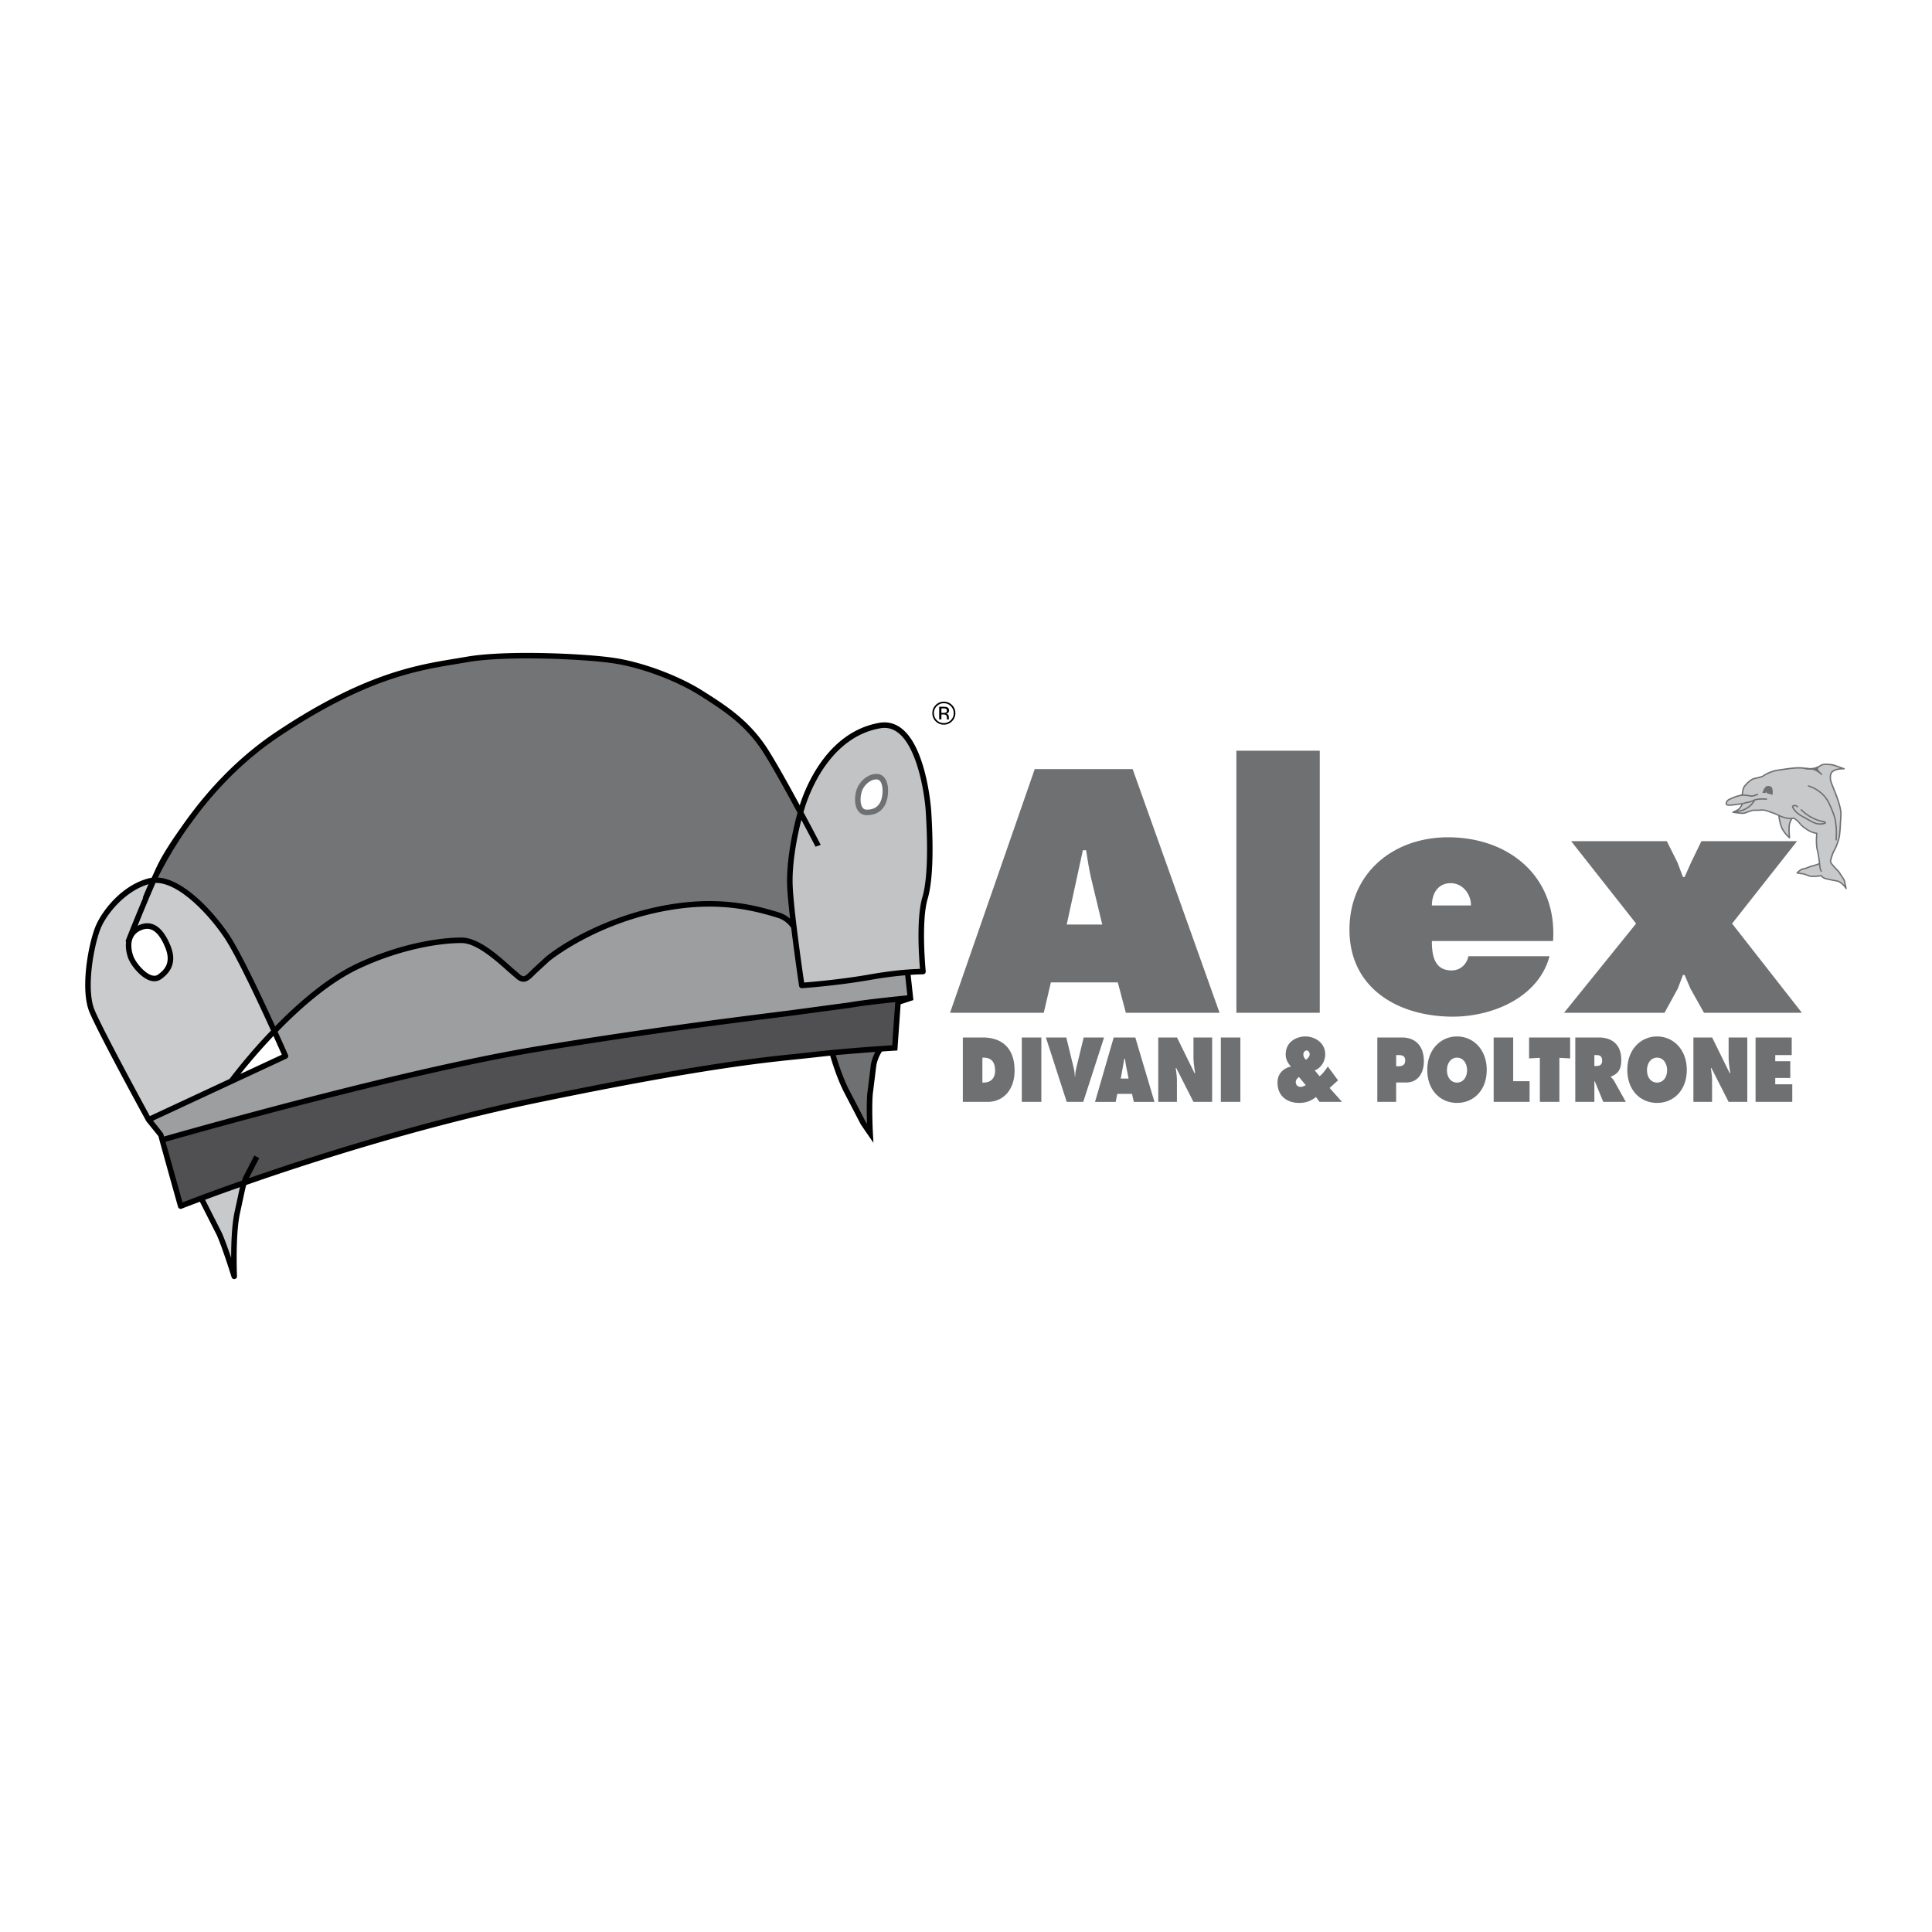 <!--?xml version="1.0" standalone="no"?--><svg xmlns="http://www.w3.org/2000/svg" viewBox="0 0 192.756 192.756"><title>Alex - SVG vector logo - www.oklogos.com</title><g fill-rule="evenodd" clip-rule="evenodd"><path fill="#fff" d="M0 0h192.756v192.756H0V0z"/><path d="M79.704 81.126c-1.5-2.867-2.646-4.884-3.414-6.098-1.796-2.84-4.135-4.321-6.397-5.753-2.265-1.436-5.625-2.713-8.361-3.18-2.763-.471-10.972-.863-14.936-.162l-1.154.194c-3.817.626-9.047 1.484-17.667 7.246-2.858 1.91-5.484 4.369-7.806 7.309l-.262.342-1.337 1.822a39.22 39.22 0 0 0-2.741 4.646l-.093.186.208.013c2.672.157 5.762 3.792 7.022 5.692 1.123 1.693 3.1 5.867 4.56 9.07l.083.182.14-.144c2.91-2.969 5.629-5.061 8.083-6.214 4.116-1.937 8.096-2.613 10.446-2.6 1.631.009 3.604 1.788 4.909 2.964l.852.732c.458.322.65.157 1.312-.52l1.4-1.291c2.307-1.848 6.95-4.326 12.416-5.207 4.736-.764 8.103-.01 10.769.829.351.11.668.293 1.003.574l.256.216-.321-3.563c-.097-2.312.469-5.279 1.03-7.285z" fill="#737476"/><path d="M92.629 84.718l-.133-3.808c-.106-1.671-.812-6.346-2.787-7.897-.578-.454-1.204-.614-1.913-.489-4.691.831-6.814 5.612-7.508 7.629l-.26.834c.01.091 1.34 2.627 1.656 3.229l-.251.088-1.528-2.89-.087.346c-.265 1.028-.879 3.682-.879 6.1l.012.542.381 3.997.779 5.776.129-.012c.833-.065 3.768-.317 6.502-.801l4.029-.513 1.155-.056-.003-.143-.147-3.32c0-1.654.129-2.928.382-3.786.311-1.051.471-2.675.471-4.826z" fill="#c1c3c5"/><path d="M87.317 104.816l-3.942.32-.168.014.048.162c.216.741.673 2.171 1.297 3.416l1.674 3.228c.011.019.161.236.161.236l.26.376-.035-1.863.045-1.514.366-2.974.494-1.4-.2-.001z" fill="#6f7072"/><path d="M90.661 99.29l-.231-2.14-3.64.482c-3.081.544-6.41.797-6.78.824a.14.14 0 0 1-.151-.116l-.784-5.788c-.396-.586-.853-.926-1.42-1.105-2.636-.83-5.963-1.576-10.643-.82-7.124 1.148-11.787 4.75-12.295 5.156l-1.362 1.258c-.683.695-1.034 1.006-1.661.565l-.892-.764c-1.195-1.077-3.198-2.883-4.724-2.891-2.32-.013-6.252.656-10.327 2.574-2.468 1.161-5.211 3.284-8.151 6.311l-.065.067 1.076 2.402a.14.14 0 0 1-.068.181l-13.491 6.275.896 1.124.194.25.019.014.113.406.133-.037c9.056-2.56 25.95-7.135 37.348-9.017 10.568-1.745 19.207-2.826 24.923-3.541l6.08-.817 5.916-.72-.013-.133z" fill="#9c9ea0"/><path d="M89.469 99.823l-.165.02-4.494.572-6.101.82c-5.731.717-14.366 1.798-24.911 3.539-11.389 1.88-28.271 6.452-37.32 9.01l-.131.037 1.774 6.326 1.621-.617.431-.161 4.006-1.445c.084-.085.307-.613.307-.613l.948-1.838.245.128-1.105 2.141.302-.062c6.955-2.416 17.602-5.784 28.83-8.105 15.973-3.305 22.368-3.954 25.802-4.304l3.189-.343 4.944-.409 1.504-.101.041-.567.283-4.028z" fill="#505052"/><path fill="#fff" d="M27.322 103.104l-.138.16-3.312 3.803.165.211 4.265-1.984-.98-2.19z"/><path d="M27.164 102.76c-1.49-3.271-3.502-7.527-4.628-9.225-1.298-1.957-4.437-5.643-7.026-5.583l-.089.002-1.953 4.671.697-.289c1.089-.344 2.028.371 2.715 2.067.539 1.33.252 2.367-.875 3.168-.276.196-.613.243-.977.134-.876-.262-1.826-1.435-2.095-2.127-.094-.242-.303-.879-.221-1.559-.013-.077-.021-.186-.021-.186l1.717-4.212c-.033-.018.538-1.347.538-1.347l.115-.268-.279.079c-2.391.7-4.29 3.06-4.875 4.513-.488 1.211-.992 3.666-.992 5.677 0 1.072.136 1.937.404 2.57.889 2.101 5.039 9.712 5.509 10.573l.062.113 8.032-3.747.091-.061c.068-.093 1.703-2.287 4.124-4.812l.065-.068-.038-.083z" fill="#cacbcd"/><path d="M87.932 77.872l-.435-.244c-.669-.047-1.431.569-1.66 1.345l-.114.803c0 .263.037.628.221.879.124.169.29.253.511.259.89.021 1.481-.454 1.665-1.334.048-.238.073-.471.073-.69 0-.423-.09-.792-.261-1.018z" fill="#fff"/><path d="M23.898 118.313l-3.631 1.312 1.739 3.431c-.003-.004.925 2.486.925 2.486l.268-.045c.001-1.403.063-3.344.355-4.618l.327-1.51.251-1.137-.234.081z" fill="#c8c9cb"/><path d="M92.907 80.884c-.003-.062-.421-6.213-2.943-8.195-.667-.524-1.421-.716-2.241-.571-4.909.868-7.109 5.814-7.827 7.901-.033.096-.069.219-.103.327-1.054-1.948-2.286-4.167-3.154-5.537-1.845-2.919-4.224-4.426-6.525-5.882-2.307-1.461-5.728-2.763-8.513-3.237-2.788-.476-11.072-.871-15.077-.162l-1.149.193c-3.855.632-9.136 1.499-17.831 7.31-3.229 2.159-5.782 4.746-7.765 7.228-.003.003-.007.002-.01.006a20.88 20.88 0 0 0-.204.263 40.792 40.792 0 0 0-1.455 1.966c-.853 1.197-1.824 2.653-2.371 3.776-.15.308-.32.676-.499 1.077l-.118.237c-.083.013-.167.016-.249.037-2.761.695-4.746 3.329-5.35 4.826-.717 1.778-1.549 6.286-.585 8.562.871 2.06 4.7 9.096 5.5 10.562l.15.275c.004.008.014.008.019.016.002.008.002.018.009.025l.126.156.009.011 1.058 1.309c0 .006.018.075.042.171l.144.531c.488 1.781 1.768 6.343 1.768 6.343a.277.277 0 0 0 .143.173c.07.033.151.038.224.009.032-.013.673-.267 1.812-.693l1.683 3.322c.604 1.359 1.472 4.177 1.481 4.204a.273.273 0 0 0 .31.19.272.272 0 0 0 .228-.282c-.002-.042-.176-4.222.312-6.357l.328-1.519c.112-.539.192-.909.287-1.23 6.638-2.319 17.623-5.848 29.218-8.245 15.949-3.299 22.332-3.948 25.76-4.297l1.653-.178a94.3 94.3 0 0 1 1.627-.176c.194.672.679 2.239 1.354 3.587l1.7 3.27c.015.024 1.26 1.833 1.26 1.833l-.054-.977c-.001-.023-.125-2.322-.02-3.805 0-.016.361-2.938.361-2.938a3.92 3.92 0 0 1 .559-1.391c.781-.054 1.286-.085 1.301-.086l.241-.014.017-.24.015-.214.055-.784.19-2.703c.01-.122.017-.232.023-.326.012-.172.022-.297.024-.346l.272-.088.79-.26.123-.041a6.55 6.55 0 0 1 .089-.029l-.057-.526-.215-1.988a20.82 20.82 0 0 1 1.228-.055.275.275 0 0 0 .275-.303c-.005-.05-.487-4.946.195-7.241.491-1.659.612-4.695.352-8.78zM27.85 73.487c8.596-5.745 13.809-6.6 17.614-7.225l1.156-.194c3.951-.699 12.133-.308 14.889.162 2.72.464 6.06 1.734 8.311 3.16 2.25 1.424 4.575 2.896 6.355 5.711.934 1.478 2.299 3.951 3.396 5.987-.543 1.938-1.135 4.935-1.035 7.33.033.805.148 1.979.292 3.236a2.992 2.992 0 0 0-1.05-.6c-2.684-.843-6.069-1.602-10.833-.834-5.493.885-10.16 3.377-12.488 5.242l-1.403 1.295c-.691.706-.787.749-1.125.512l-.85-.729c-1.321-1.191-3.317-2.991-5-3-2.366-.013-6.368.667-10.505 2.612-2.936 1.381-5.834 3.907-8.123 6.243-1.344-2.947-3.412-7.341-4.571-9.089-1.364-2.056-4.436-5.595-7.129-5.753a39.282 39.282 0 0 1 2.731-4.628 73.036 73.036 0 0 1 1.333-1.817c.088-.114.17-.227.261-.342 1.969-2.492 4.524-5.105 7.774-7.279zm-3.871 33.666a58.874 58.874 0 0 1 3.305-3.795c.405.895.708 1.577.836 1.868l-4.141 1.927zm-14.533-6.361c-.282-.664-.394-1.555-.394-2.516 0-2.082.525-4.49.983-5.625.588-1.461 2.448-3.749 4.785-4.433a22.852 22.852 0 0 0-.575 1.338l.036.013a240.98 240.98 0 0 0-1.718 4.214.267.267 0 0 0 .013.22c-.087.717.139 1.393.229 1.625.286.735 1.255 1.932 2.184 2.209.404.121.784.068 1.095-.153 1.187-.844 1.489-1.934.923-3.332-.908-2.24-2.068-2.404-2.884-2.146a2.835 2.835 0 0 0-.4.165 174.03 174.03 0 0 1 1.79-4.281c2.333-.054 5.35 3.171 6.909 5.521 1.159 1.749 3.294 6.303 4.617 9.207a55.85 55.85 0 0 0-4.136 4.826l-.388.181-.724.338-.47.22-.832.388-2.5 1.166c-.336.157-.661.31-.972.454l-.245.113-1.823.851c-.612-1.123-4.627-8.493-5.503-10.563zm4.843-8.062c.863-.272 1.606.343 2.207 1.828.602 1.484-.075 2.21-.731 2.677-.173.124-.375.148-.619.076-.746-.225-1.595-1.28-1.829-1.882a3.176 3.176 0 0 1-.214-1.091c0-.262.043-.539.166-.795.184-.383.527-.656 1.02-.813zm2.002 20.384a.612.612 0 0 0-.04-.059 52.311 52.311 0 0 0-.81-1.025l-.173-.217 13.331-6.201v-.001a.275.275 0 0 0 .136-.36c-.051-.114-.455-1.031-1.038-2.317 2.278-2.346 5.185-4.906 8.111-6.283 4.055-1.907 7.963-2.572 10.269-2.561 1.474.008 3.453 1.793 4.635 2.858l.902.771c.752.528 1.204.064 1.834-.577l1.354-1.25c.505-.405 5.137-3.985 12.23-5.128 4.653-.75 7.959-.008 10.581.815.585.184 1.007.544 1.324.991a249 249 0 0 0 .786 5.791.274.274 0 0 0 .291.234c.036-.003 3.56-.253 6.8-.826a39.143 39.143 0 0 1 3.495-.464l.217 1.999c-2.266.227-4.514.48-5.787.705l-6.078.816c-5.721.716-14.364 1.797-24.93 3.541-11.523 1.903-28.75 6.587-37.363 9.021l-.077-.273zm7.454 6.227l-.326 1.508c-.294 1.288-.357 3.222-.358 4.648-.288-.855-.636-1.835-.933-2.504l-1.667-3.292c.92-.342 2.097-.771 3.482-1.257-.062.256-.123.538-.198.897zm63.145-13.149l-.369 2.989a23.077 23.077 0 0 0-.045 1.523c0 .517.013 1.001.026 1.409l-.15-.218c0-.005-1.676-3.229-1.676-3.229-.633-1.264-1.091-2.721-1.286-3.394 1.403-.131 2.833-.241 3.938-.32a4.492 4.492 0 0 0-.438 1.24zm2.158-2.352l-.031.447-.57.037-.768.052.004-.006-.054.01a175.29 175.29 0 0 0-4.947.409c-.536.054-1.059.109-1.545.168l-1.645.176c-3.438.35-9.839 1.001-25.818 4.305-11.374 2.353-22.158 5.787-28.845 8.112l.023-.052 1.009-1.956-.488-.256-1.013 1.964a4.564 4.564 0 0 0-.229.542c-1.583.556-2.91 1.04-3.921 1.416l-.087.032c-.13.047-.255.095-.374.139l-.058.022c-.695.26-1.197.453-1.48.564l-1.697-6.049c8.601-2.432 25.805-7.108 37.305-9.008 10.555-1.742 19.192-2.822 24.907-3.538l6.105-.82c1.024-.182 2.69-.382 4.486-.57-.006.069-.166 2.342-.251 3.573-.005.104-.012.2-.018.287zm2.979-14.334c-.301 1.016-.389 2.47-.389 3.826 0 1.464.1 2.776.147 3.332-.203.004-.544.018-.986.047l-.038.003c-.907.063-2.273.2-4.043.514-2.732.483-5.652.733-6.488.8a236.23 236.23 0 0 1-.761-5.644c-.185-1.532-.34-3.023-.381-3.987a13.383 13.383 0 0 1-.012-.535c0-2.006.432-4.341.875-6.066.811 1.514 1.402 2.65 1.416 2.678v.001l.515-.18c-.028-.064-.763-1.483-1.721-3.267.089-.308.176-.593.258-.828.687-1.995 2.782-6.722 7.401-7.539.669-.118 1.259.033 1.805.461 1.934 1.52 2.629 6.145 2.734 7.798.089 1.398.133 2.669.133 3.799-.001 2.12-.157 3.746-.465 4.787z"/><path d="M87.527 77.217c-.849-.06-1.803.691-2.085 1.639-.19.64-.211 1.52.17 2.042.199.272.486.421.834.429 1.095.025 1.853-.582 2.077-1.663.135-.643.136-1.517-.261-2.042a.99.99 0 0 0-.735-.405zm.458 2.336c-.171.82-.699 1.243-1.527 1.225a.474.474 0 0 1-.401-.203c-.137-.189-.196-.486-.196-.798 0-.263.041-.536.108-.764.21-.706.919-1.29 1.519-1.248.136.01.245.072.334.19.232.307.298.949.163 1.598z" fill="#6f7072"/><path d="M178.818 81.621s-.174.172-.277.585c-.102.413 0 1.376 0 1.376s-.584-.516-.791-1.032c-.205-.516-.275-1.204-.275-1.204l1.343.275z" fill="#c8c9cb"/><path d="M177.43 81.295a.062.062 0 0 0-.021.057c.002.029.07.704.279 1.223.209.525.785 1.037.809 1.059a.07.07 0 0 0 .078.009.074.074 0 0 0 .037-.068c-.002-.009-.102-.956-.002-1.352.096-.386.256-.552.258-.553a.068.068 0 0 0 .016-.068.068.068 0 0 0-.051-.047l-1.342-.275a.064.064 0 0 0-.061.015zm.384 1.229c-.16-.401-.234-.899-.258-1.092.146.031.975.2 1.141.234a1.62 1.62 0 0 0-.223.522 2.611 2.611 0 0 0-.047.561c0 .249.016.493.029.656-.181-.179-.501-.531-.642-.881z" fill="#6f7072"/><path d="M182.637 85.888s-.068.035.137.344c.207.31.619.584.826.963.207.378.379.447.447.826s.137.62.137.62-.377-.654-.963-.757a11.179 11.179 0 0 1-1.135-.241c-.24-.069-.379-.275-.379-.275s-.791.138-1.17.034c-.379-.103-.344-.172-.584-.206-.242-.035-.654-.104-.654-.104s.344-.378.654-.413c.309-.035.48-.207.824-.275.346-.069.758-.241.758-.241s-.104-.964-.207-1.308-.104-.826-.104-1.17.035-.55.035-.55-.377 0-.928-.344-.689-.55-.861-.757c-.172-.206-.516-.413-.516-.413s-.311.104-.859-.034c-.551-.138-.723-.344-1.205-.481-.482-.138-.756-.344-1.273-.275-.516.069-.447-.069-.928.069-.482.138-.551.241-.826.241s-.963-.103-.963-.103.447-.172.619-.344.344-.516.344-.516-.619.103-1.033.138c-.412.035-.688.035-.584-.241s.275-.31.654-.482c.377-.172.928-.275.928-.275s.035-.654.242-.895c.205-.241.619-.688.996-.757.379-.069.791-.207.791-.207s.619-.481 1.549-.619 1.936-.301 2.555-.198c.619.103.783.06 1.162-.008.377-.069.516-.379.996-.379.557 0 .896.103.896.103l.963.344s-1.238-.068-1.342.619c-.078.521.068.757.24 1.204.172.448.861 1.996.791 2.856-.068.86-.068 1.857-.24 2.408-.172.55-.311.86-.482 1.17s-.308.929-.308.929z" fill="#c8c9cb"/><path d="M181.484 76.396a1.015 1.015 0 0 1-.373.168l-.062.011c-.336.062-.504.092-1.076-.003-.59-.099-1.508.038-2.395.171l-.182.027a3.637 3.637 0 0 0-1.58.633c.016-.009-.393.126-.762.193-.291.053-.639.315-1.037.78-.195.228-.244.746-.252.882a4.599 4.599 0 0 0-.895.27l-.156.069c-.271.119-.436.19-.533.452a.343.343 0 0 0-.025.126.19.19 0 0 0 .037.118c.094.125.336.115.643.089l.902-.12a1.886 1.886 0 0 1-.268.381c-.16.16-.592.327-.596.329a.069.069 0 0 0-.045.064c0 .002 0 .005.002.007.002.031.027.056.057.061s.697.104.975.104c.176 0 .273-.039.424-.098l.42-.146c.256-.073.344-.065.463-.055l.457-.012c.352-.047.58.038.867.145l.377.128.529.218c.184.093.375.189.678.264.5.125.793.061.865.042.057.036.328.208.475.383l.053.064c.158.193.322.393.824.707.432.27.756.333.893.349l-.031.487c0 .353 0 .836.107 1.19.086.29.174 1.042.197 1.243a4.368 4.368 0 0 1-.697.218l-.42.147a1.28 1.28 0 0 1-.398.127c-.332.037-.682.418-.697.435a.067.067 0 0 0-.018.046c0 .008 0 .016.004.023a.068.068 0 0 0 .053.045l.656.103.219.071.357.134c.354.097 1.016-.003 1.158-.026a.8.8 0 0 0 .389.267c.266.076.598.146 1.143.243.547.096.912.718.916.724.018.029.053.04.084.028a.07.07 0 0 0 .043-.066c0-.005 0-.01-.002-.016l-.135-.612c-.047-.255-.141-.383-.25-.531l-.205-.315c-.121-.222-.305-.404-.482-.581l-.348-.387c-.129-.196-.137-.262-.137-.274v-.001c0 .002.01-.018.01-.016.002-.006.139-.613.303-.911.16-.29.307-.602.488-1.183.125-.405.16-1.026.195-1.684l.047-.74c.062-.767-.457-2.05-.707-2.667l-.164-.409c-.135-.334-.225-.556-.16-.979.092-.618 1.258-.562 1.27-.561a.067.067 0 0 0 .07-.055.067.067 0 0 0-.043-.078l-.963-.344c-.018-.005-.361-.107-.92-.107-.296 0-.468.108-.636.211zm-.412.315l.062-.011c.174-.032.301-.11.422-.187.158-.098.307-.191.562-.191.537 0 .873.099.877.1l.617.221c-.395.036-.971.172-1.045.667a1.797 1.797 0 0 0-.021.28c0 .296.084.504.191.771l.162.409c.232.574.705 1.735.705 2.481 0 .042-.002.084-.006.124l-.047.743c-.035.649-.07 1.262-.191 1.65-.178.57-.318.875-.477 1.157-.174.315-.311.922-.316.948.002-.001-.008.012-.008.012a.16.16 0 0 0-.004.035c0 .055.029.152.16.35l.363.409c.17.17.348.345.459.549l.215.331c.107.146.186.251.225.475l.068.304c-.174-.204-.453-.458-.814-.521a11.47 11.47 0 0 1-1.127-.239c-.213-.061-.34-.246-.342-.248a.066.066 0 0 0-.068-.029c-.008.001-.779.133-1.141.036l-.33-.125-.262-.084-.518-.081c.119-.109.324-.277.516-.298a1.38 1.38 0 0 0 .439-.139l.391-.138c.348-.069.754-.238.771-.245a.069.069 0 0 0 .041-.063v-.008c-.004-.039-.105-.974-.209-1.319-.1-.335-.1-.806-.1-1.15l.033-.543a.073.073 0 0 0-.018-.05c-.014-.014-.031-.025-.051-.025-.002 0-.367-.006-.893-.334-.482-.302-.639-.493-.789-.677l-.055-.065c-.178-.213-.518-.419-.533-.428a.067.067 0 0 0-.057-.006c-.004 0-.301.094-.822-.036a2.885 2.885 0 0 1-.65-.254l-.551-.227-.367-.125c-.295-.109-.549-.204-.934-.152l-.426.012c-.125-.011-.232-.021-.514.059l-.434.15c-.145.057-.225.088-.373.088-.168 0-.488-.039-.713-.069.145-.068.318-.162.418-.261.178-.178.35-.52.355-.534a.053.053 0 0 0 .008-.029.062.062 0 0 0-.014-.041.07.07 0 0 0-.066-.028l-1.027.137c-.162.014-.465.039-.521-.035-.02-.025-.006-.076.008-.113.076-.207.189-.255.459-.373l.158-.07c.367-.167.908-.27.914-.271a.07.07 0 0 0 .057-.064c.008-.175.066-.67.225-.854.469-.548.779-.702.957-.734.379-.069.783-.203.801-.209.025-.016.637-.483 1.537-.617l.18-.027c.877-.13 1.783-.266 2.354-.171.599.098.784.062 1.124 0z" fill="#6f7072"/><path d="M176.787 79.213s.068-.619-.172-.688c-.24-.068-.311-.068-.447.069s-.24.447-.24.447h.172l.205-.275v.31l.482.137z" fill="#6f7072"/><path d="M176.119 78.545c-.146.147-.252.461-.258.474l-.029.091h.303l.102-.138v.155l.611.174.008-.081c.008-.069.068-.679-.221-.762-.248-.07-.348-.08-.516.087zm.098.098c.111-.112.15-.117.379-.052.104.029.133.25.133.437 0 .036-.004.063-.006.095l-.348-.1v-.464l-.311.413h-.037c.039-.097.108-.247.19-.329zM175.311 79.187c-.004.002-.365.195-.648.164l-.23-.044-.189-.025-.545-.034c.039.002.064.034.062.072s-.037.066-.076.064l.559.035.145.018.26.051c.328.037.713-.171.729-.18a.067.067 0 0 0 .027-.093.07.07 0 0 0-.094-.028zM180.367 78.405a.07.07 0 0 0 .051.083c.014.003 1.387.354 2.018 1.717.572 1.232.613 1.616.662 2.06l.021.191c.066.536 0 1.318 0 1.327a.066.066 0 0 0 .062.074.07.07 0 0 0 .074-.062c.002-.033.068-.805 0-1.356l-.021-.188c-.051-.457-.094-.851-.674-2.104-.66-1.424-2.096-1.789-2.109-1.792a.07.07 0 0 0-.084.05zM181.398 76.529s-.164.129-.027.335c.139.207.371.387.371.387s-.473-.438-.887-.507c-.412-.069-.74-.069-.74-.069l.74.069.543-.215z" fill="#6f7072"/><path d="M181.371 76.465l-.523.208a5.192 5.192 0 0 0-.732-.067.07.07 0 0 0-.068.066v.003a.07.07 0 0 0 .062.069l.736.068c.289.048.613.293.766.417.047.042.084.073.088.076a.071.071 0 0 0 .096-.01.072.072 0 0 0 .016-.044.073.073 0 0 0-.021-.05c-.006-.004-.039-.036-.096-.082a1.653 1.653 0 0 1-.264-.293.222.222 0 0 1-.045-.125c0-.068.043-.108.057-.119a.069.069 0 0 0 .025-.053.074.074 0 0 0-.01-.035c-.019-.029-.054-.041-.087-.029zm-.111.193c-.004.016-.012.027-.012.044 0 .044.025.096.049.148a1.49 1.49 0 0 0-.244-.11l.207-.082zM175.002 79.771a2.413 2.413 0 0 1-.699.221l-.074.014-.387.105c.037-.01.078.011.088.047s-.008.073-.045.083l.369-.101.074-.014c.17-.032.428-.08.734-.233.324-.161 1.16-.097 1.17-.096a.067.067 0 0 0 .072-.063.068.068 0 0 0-.062-.074c-.035-.002-.883-.068-1.24.111z" fill="#6f7072"/><path d="M174.967 79.814c0 .002-.037.13-.227.352a2.35 2.35 0 0 1-.801.567c-.297.131-.904.2-.91.201a.07.07 0 0 0-.061.076.069.069 0 0 0 .076.061c.025-.003.633-.071.949-.212.342-.152.652-.372.85-.603.211-.246.252-.391.256-.407a.069.069 0 0 0-.049-.083.068.068 0 0 0-.083.048zM181.527 86.094c-.037.004-.064.031-.061.069l.035.318c.035.286.143.466.146.474a.07.07 0 0 0 .094.023.068.068 0 0 0 .025-.094 1.157 1.157 0 0 1-.131-.421l-.033-.302c-.002-.037-.038-.071-.075-.067zM178.934 80.317c-.08.026-.127.066-.145.121-.031.094.035.191.121.313l.057.082c.154.23.451.477.816.676l.334.188c.352.2.748.426.984.504.326.109.719.108.977-.002.029-.012.117-.05.111-.13-.01-.102-.154-.139-.455-.207l-.148-.034c-.268-.067-.506-.17-.947-.407-.434-.232-.873-.672-.877-.676a.07.07 0 0 0-.098 0c-.014.013-.021.031-.021.048s.008.035.021.048c.018.019.459.458.91.7.451.243.699.349.979.419l.152.036c.094.021.215.052.289.08-.227.087-.568.087-.85-.007-.223-.074-.615-.297-.959-.494l-.338-.189c-.346-.188-.625-.418-.766-.631l-.059-.085c-.049-.068-.113-.162-.104-.191.002-.006.016-.02.057-.033.162-.055.307.085.309.086a.07.07 0 0 0 .098 0 .072.072 0 0 0 0-.097c-.009-.006-.204-.199-.448-.118zM106.426 92.242l1.613-7.416h.322c.16 1.032.322 2.096.58 3.128l1.031 4.288h-3.546zm-1.58 5.772h6.676l.805 3.031h9.35l-8.672-24.312h-9.77l-8.448 24.312h9.35l.709-3.031zM123.354 74.896h8.318v26.149h-8.318V74.896zM142.859 90.34c0-1.193.611-2.225 1.869-2.225 1.193 0 2.031 1.064 2.031 2.225h-3.9zm12.09 3.547c.42-6.417-4.385-10.35-10.479-10.35-5.449 0-9.834 3.546-9.834 9.221 0 5.901 4.934 8.674 10.318 8.674 3.934 0 8.543-1.902 9.641-6.029h-8.094c-.16.806-.807 1.418-1.676 1.418-1.742 0-1.967-1.547-1.967-2.934h12.091zM166.299 83.924l1.064 2.128.547 1.45h.162l.645-1.45 1.031-2.128h9.543l-6.48 8.222 6.964 8.899h-9.769l-1.354-2.419-.58-1.354h-.162l-.515 1.354-1.323 2.419h-10.027l7.189-8.899-6.48-8.222h9.545zM98.014 105.521h.121c.711 0 1.145.384 1.145 1.287 0 .844-.498 1.201-1.145 1.201h-.121v-2.488zm-1.95 4.414h2.467c1.572 0 2.695-1.21 2.695-3.118 0-2.36-1.379-3.307-3.178-3.307h-1.985v6.425h.001zM101.945 103.51h1.95v6.425h-1.95v-6.425zM110.154 103.51l-2.078 6.425h-1.65l-2.076-6.425h2.035l.711 2.923c.078.315.135.631.135.955h.043c0-.324.057-.64.135-.955l.711-2.923h2.034zM111.818 107.608l.355-1.96h.07c.035.273.072.555.129.827l.227 1.133h-.781zm-.349 1.526h1.473l.178.801h2.062l-1.912-6.425h-2.156l-1.863 6.425h2.062l.156-.801zM115.559 103.51h1.871l1.75 3.562h.057c-.078-.536-.164-1.091-.164-1.636v-1.926h1.863v6.425h-1.863l-1.715-3.374h-.057c.064.442.121.86.121 1.286v2.088h-1.863v-6.425zM121.803 103.51h1.949v6.425h-1.949v-6.425zM130.375 104.805c.156 0 .291.188.291.376 0 .238-.207.434-.369.545a.712.712 0 0 1-.264-.503c0-.23.143-.418.342-.418zm1.279 5.13h2.24l-1.238-1.389.84-.759-1.018-1.38c-.248.35-.496.715-.824.971l-.484-.587c.592-.213 1.047-.853 1.047-1.603 0-1.201-1.104-1.781-1.963-1.781-.912 0-1.979.528-1.979 1.799 0 .52.221.86.527 1.201-.705.162-1.344.656-1.344 1.602 0 1.457 1.088 2.028 2.146 2.028.648 0 1.152-.162 1.693-.588l.357.486zm-1.379-1.67c-.172.085-.314.171-.514.171-.256 0-.482-.154-.482-.486 0-.238.17-.375.32-.494l.676.809zM139.293 105.265h.186c.318 0 .717.025.717.529 0 .52-.369.588-.711.588h-.191v-1.117h-.001zm-1.877 4.67h1.877v-1.934h.996c1.088 0 1.77-.818 1.77-2.131 0-1.594-.924-2.36-2.176-2.36h-2.467v6.425zM145.367 105.521c.619 0 1.002.571 1.002 1.253 0 .733-.412 1.235-1.002 1.235s-1.004-.502-1.004-1.235c0-.682.385-1.253 1.004-1.253zm0-2.114c-1.629 0-2.967 1.312-2.967 3.332 0 2.062 1.33 3.298 2.967 3.298 1.635 0 2.965-1.235 2.965-3.298 0-2.019-1.336-3.332-2.965-3.332zM149.023 103.51h1.948v4.363h1.636v2.062h-3.584v-6.425zM152.557 103.51h4.097v2.088l-1.074-.06v4.397h-1.949v-4.397l-1.074.06v-2.088zM159.072 105.265h.148c.336 0 .627.061.627.555 0 .478-.32.536-.641.536h-.135v-1.091h.001zm-1.906 4.67h1.906v-2.062h.035l.854 2.062h2.248l-1.166-2.088c-.107-.188-.229-.289-.328-.383v-.051c.727-.291 1.039-.699 1.039-1.671 0-1.619-1.023-2.232-2.234-2.232h-2.354v6.425zM165.324 105.521c.619 0 1.002.571 1.002 1.253 0 .733-.412 1.235-1.002 1.235s-1.002-.502-1.002-1.235c0-.682.383-1.253 1.002-1.253zm0-2.114c-1.629 0-2.967 1.312-2.967 3.332 0 2.062 1.33 3.298 2.967 3.298 1.635 0 2.967-1.235 2.967-3.298 0-2.019-1.338-3.332-2.967-3.332zM168.951 103.51h1.871l1.75 3.562h.057c-.078-.536-.164-1.091-.164-1.636v-1.926h1.863v6.425h-1.863l-1.715-3.374h-.057c.064.442.121.86.121 1.286v2.088h-1.863v-6.425zM175.154 103.51h3.606v1.755h-1.643v.614h1.5v1.67h-1.5v.631h1.699v1.755h-3.662v-6.425z" fill="#6f7072"/><path d="M94.979 71.962a1.108 1.108 0 0 1-.814.337 1.1 1.1 0 0 1-.812-.337 1.11 1.11 0 0 1-.333-.814c0-.316.112-.585.336-.81.224-.223.493-.334.809-.334.318 0 .589.111.814.334s.336.493.336.81c0 .318-.111.589-.336.814zm-1.513-1.509a.949.949 0 0 0-.288.697c0 .274.095.508.286.702.192.193.426.29.7.29.275 0 .508-.097.7-.29s.288-.427.288-.702a.949.949 0 0 0-.288-.697.956.956 0 0 0-.7-.291.95.95 0 0 0-.698.291zm.679.064c.157 0 .272.015.345.045.131.054.196.161.196.32 0 .113-.041.196-.123.249a.472.472 0 0 1-.183.061.305.305 0 0 1 .216.123.34.34 0 0 1 .069.194v.091l.003.094a.247.247 0 0 0 .01.065l.007.016h-.205l-.003-.013a.325.325 0 0 1-.003-.014l-.004-.041v-.099c0-.144-.04-.24-.12-.286a.559.559 0 0 0-.25-.04h-.176v.492h-.221v-1.259h.442v.002zm.24.204a.592.592 0 0 0-.271-.046h-.191v.45h.202a.603.603 0 0 0 .213-.028.192.192 0 0 0 .131-.194c.001-.091-.028-.151-.084-.182z"/></g></svg>